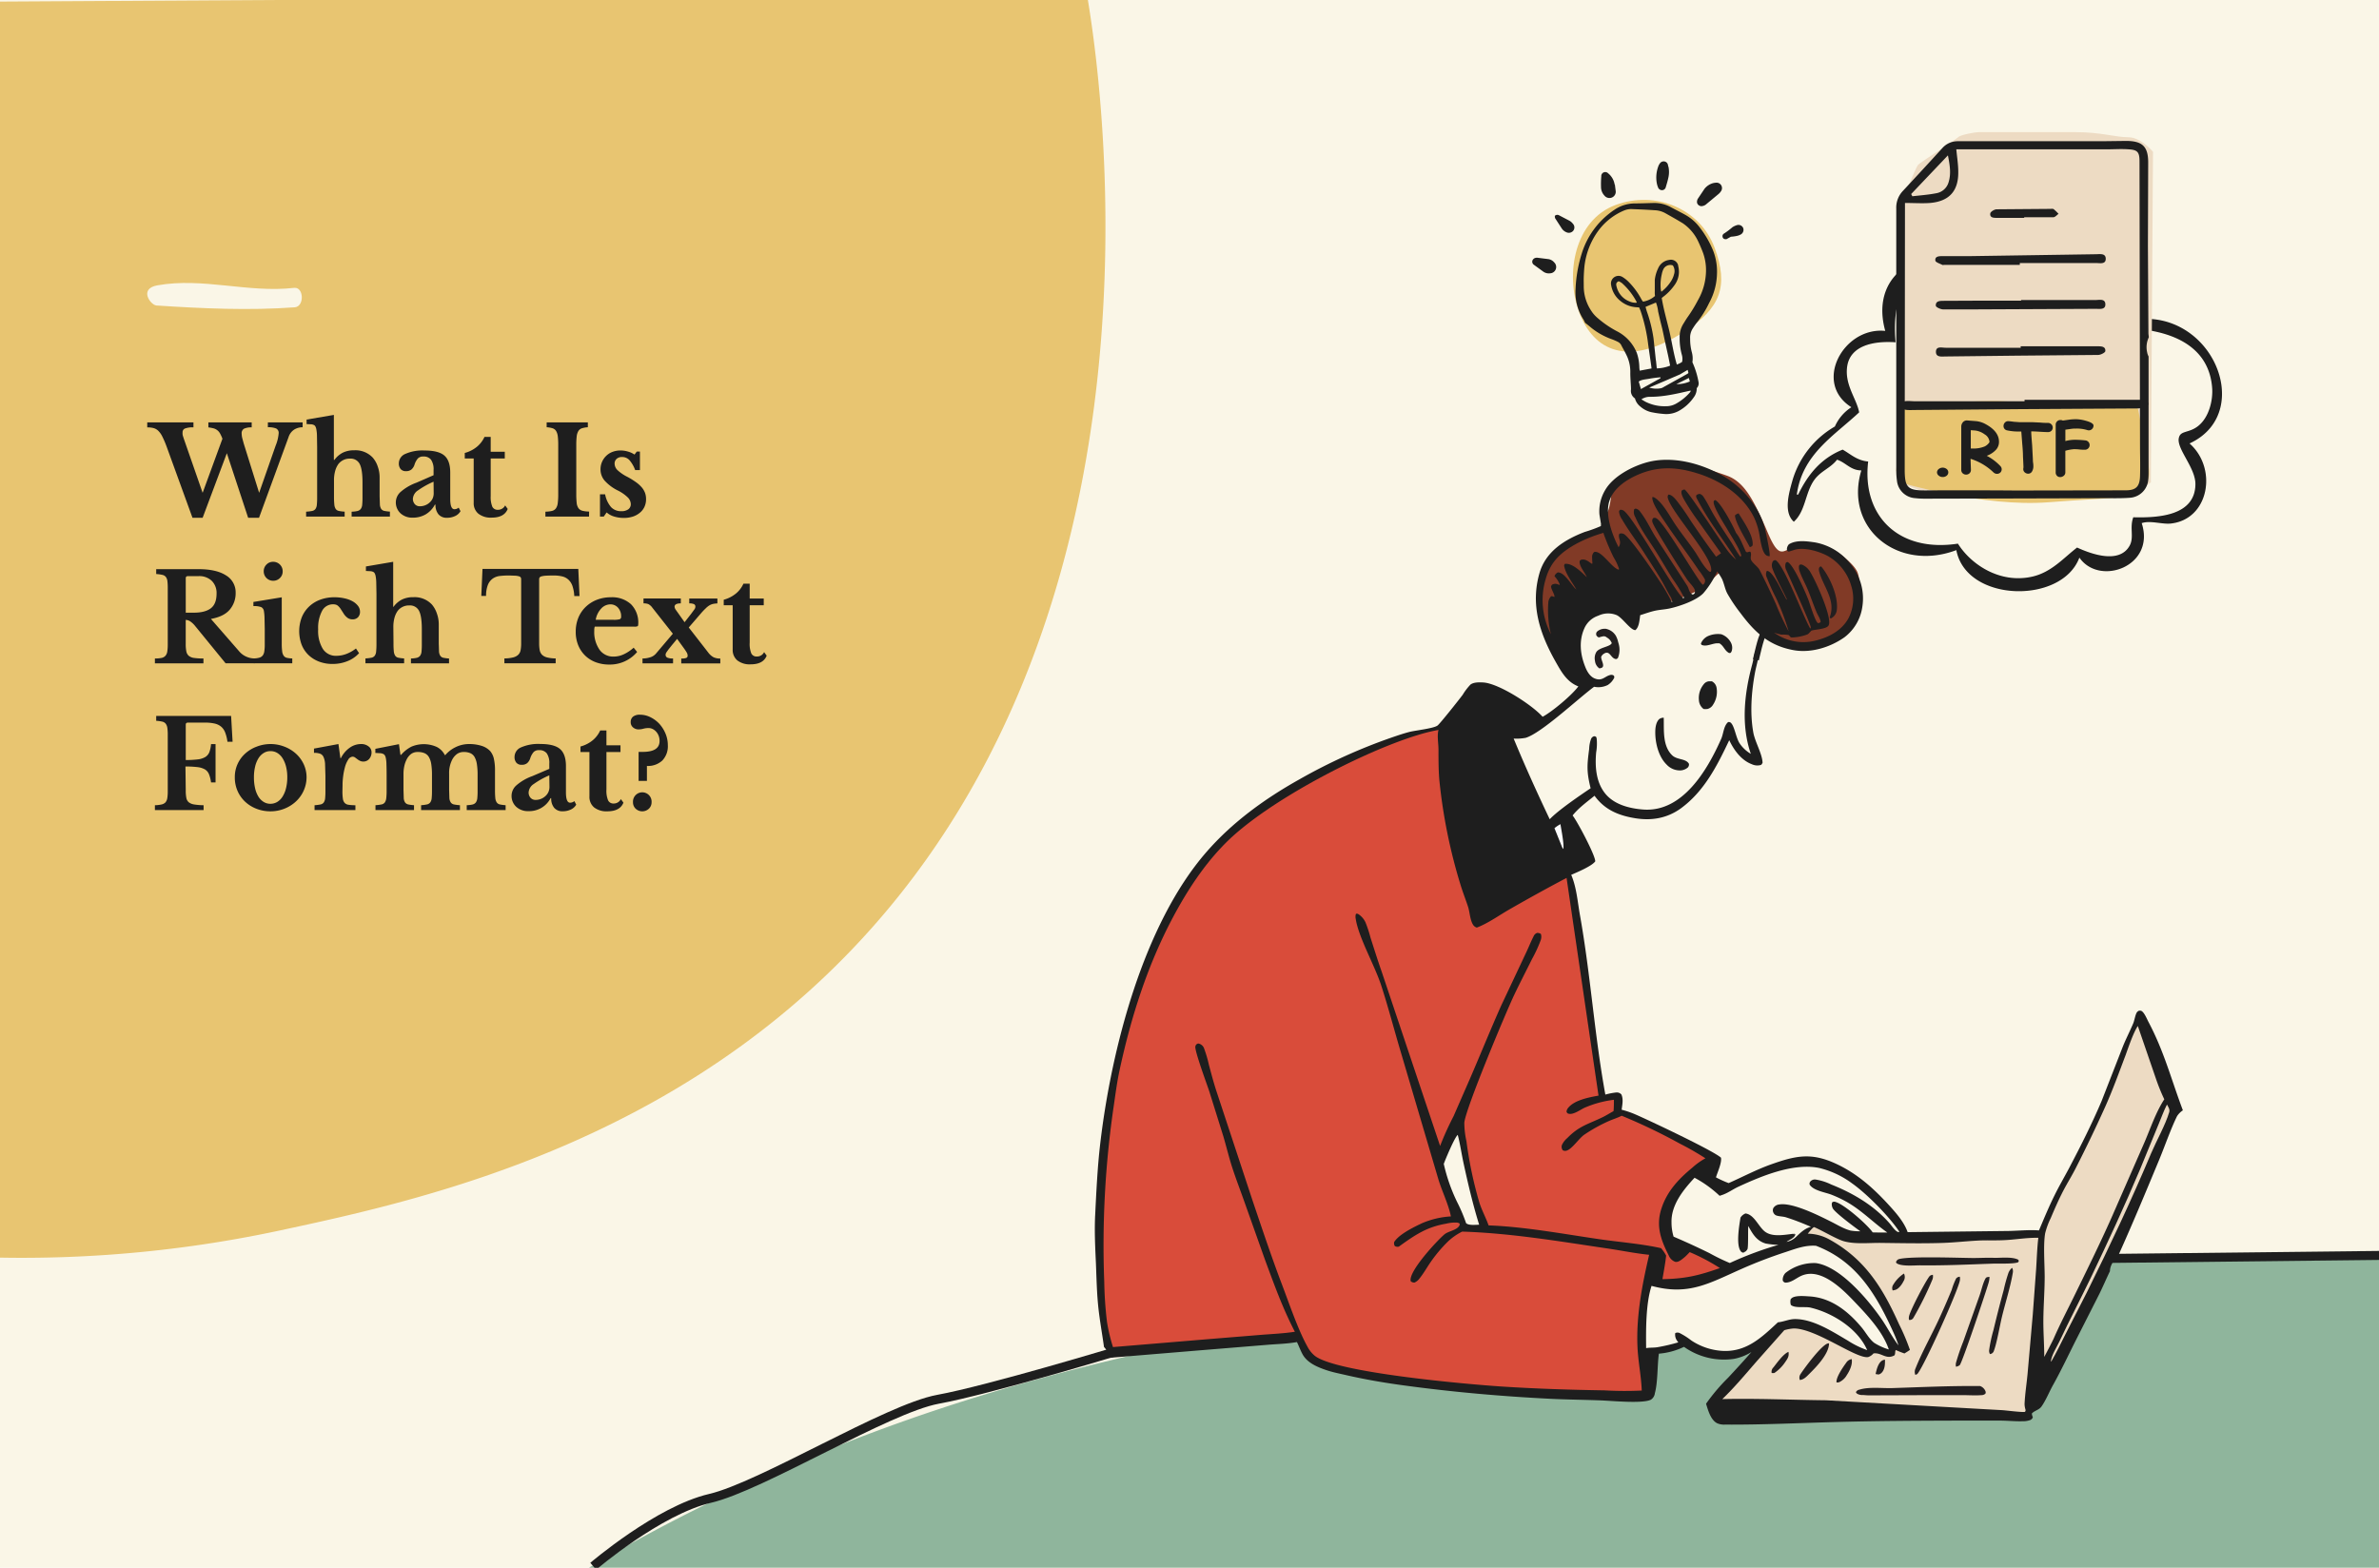 <svg xmlns="http://www.w3.org/2000/svg" viewBox="0 0 792 522"><style>.Q{fill:#faf6e7}.R{fill:#1e1e1e}.S{fill:#eddbc3}.T{fill:#e8c571}.U{stroke-miterlimit:10}.V{fill-rule:evenodd}</style><defs><clipPath id="A"><path d="M140.03 414.34H794v107.64H140.03z" fill="none"/></clipPath><clipPath id="B"><path d="M0 435.2V0h388v435.2z" fill="none"/></clipPath></defs><path d="M0 0h792v522H0z" class="Q"/><g clip-path="url(#A)"><path d="M152.8 566.55a14.2 14.2 0 0 1-5.4-.44c-13.87-5.44 59.72-62 165.54-97.06 151-50 349.09-50.14 393.31-50.17l123 .26.47 125.86z" fill="#8fb59c"/></g><g clip-path="url(#B)" class="T"><path d="M-22.33 417.73a409.2 409.2 0 0 0 115.37-8c48.72-10.46 142.08-30.49 206.96-112.4 90.74-114.62 65.94-275 61.91-298.9L-13.63.61z"/></g><g class="R"><path d="m86.27 164.09 5.5-15.72a13.6 13.6 0 0 0 1-4.07 1.62 1.62 0 0 0-.88-1.65 7 7 0 0 0-2.71-.39v-1.63h11.57v1.63a5.3 5.3 0 0 0-2.79.76 4.73 4.73 0 0 0-1.9 2.54l-9.83 26.84h-3.62l-7.09-21.5-8.06 21.5h-3.38l-8.64-23.78a31 31 0 0 0-1.44-3.34 6.8 6.8 0 0 0-1.39-1.92 3.64 3.64 0 0 0-1.59-.85 8.6 8.6 0 0 0-2-.21v-1.67H64.4v1.67a7.1 7.1 0 0 0-2.85.39 1.32 1.32 0 0 0-.77 1.28 4.5 4.5 0 0 0 0 .64 3.7 3.7 0 0 0 .16.69l.31.95.5 1.43 5.71 16.41 6.59-18a11.5 11.5 0 0 0-.81-1.79 3.5 3.5 0 0 0-2.2-1.69 15 15 0 0 0-1.67-.31v-1.67h14.42v1.67a5.76 5.76 0 0 0-2.53.43 1.7 1.7 0 0 0-.81 1.65 6.8 6.8 0 0 0 .18 1.43l.51 1.87zm24.92 1.22a25 25 0 0 0 .11 2.63 3.3 3.3 0 0 0 .44 1.49 1.67 1.67 0 0 0 1.06.69 12.4 12.4 0 0 0 1.94.24V172h-12.83v-1.63a13 13 0 0 0 2-.24 1.82 1.82 0 0 0 1.1-.65 2.86 2.86 0 0 0 .47-1.41 23 23 0 0 0 .1-2.46v-16.75l-.06-3.85a13 13 0 0 0-.22-2.13 3.2 3.2 0 0 0-.3-.88 1.13 1.13 0 0 0-.5-.49 2.7 2.7 0 0 0-.94-.24c-.4 0-.89-.06-1.49-.06v-1.51l9.08-1.55v15h.17a8 8 0 0 1 2.83-2.44 8.35 8.35 0 0 1 3.76-.78 7.89 7.89 0 0 1 6.19 2.45 8.7 8.7 0 0 1 1.67 3 10.6 10.6 0 0 1 .61 3.6v6.31l.09 2.67a3.06 3.06 0 0 0 .42 1.47 1.66 1.66 0 0 0 1 .67 12 12 0 0 0 1.92.24V172h-12.75v-1.63a9 9 0 0 0 1.93-.22 2 2 0 0 0 1.1-.67 2.76 2.76 0 0 0 .49-1.41 23 23 0 0 0 .1-2.46v-5c0-2.88-.31-4.91-.93-6.11a3.34 3.34 0 0 0-3.22-1.79 4.69 4.69 0 0 0-3.87 1.79 7.2 7.2 0 0 0-1.08 2.32 11.5 11.5 0 0 0-.39 3.1zm33.15-7.08v-1.71a5.62 5.62 0 0 0-.83-3.44 3.07 3.07 0 0 0-2.59-1.08 2.4 2.4 0 0 0-1.79.63 5.9 5.9 0 0 0-1.14 2.1 3.6 3.6 0 0 1-1 1.58 2.77 2.77 0 0 1-1.85.57 2.22 2.22 0 0 1-1.75-.69 2.83 2.83 0 0 1-.61-1.95 3.44 3.44 0 0 1 2.14-3.1 14.14 14.14 0 0 1 6.45-1.14q4.56 0 6.52 1.65t2 5.52v8.92c0 2.31.46 3.46 1.39 3.46a2.22 2.22 0 0 0 1.42-.53l.61 1.18a3.93 3.93 0 0 1-1.77 1.61 6.1 6.1 0 0 1-2.71.59 3.54 3.54 0 0 1-2.85-1.14 4.8 4.8 0 0 1-1-3.22h-.21a8.25 8.25 0 0 1-3.05 3.22 8.34 8.34 0 0 1-4.28 1.1 5.75 5.75 0 0 1-4.11-1.45 4.92 4.92 0 0 1-1.55-3.76 4.66 4.66 0 0 1 1.59-3.36 16.6 16.6 0 0 1 5.29-3.08zm0 2.16a27.6 27.6 0 0 0-5.15 2.87 3.62 3.62 0 0 0-1.73 2.75 2.64 2.64 0 0 0 .65 1.87 2.16 2.16 0 0 0 1.63.69 4.9 4.9 0 0 0 1.84-.34 4.7 4.7 0 0 0 1.46-.92 4.1 4.1 0 0 0 1-1.36 4.2 4.2 0 0 0 .34-1.69zm10.39-7.74v-1.83a10.8 10.8 0 0 0 4.09-2.1 9.2 9.2 0 0 0 2.47-3.24h2.07v4.93h4.69v2.24h-4.69v12.5a8.5 8.5 0 0 0 .55 3.59 1.94 1.94 0 0 0 1.86 1 2.62 2.62 0 0 0 2.4-1.46l.85 1.18q-1.14 2.9-5.37 2.89a6.63 6.63 0 0 1-4.38-1.3 4.49 4.49 0 0 1-1.57-3.67v-14.73zM196.1 172h-14.53v-1.63a9.6 9.6 0 0 0 2.22-.26 2.27 2.27 0 0 0 1.28-.84 3.8 3.8 0 0 0 .61-1.73 22 22 0 0 0 .16-3v-16.41a24 24 0 0 0-.14-2.83 4.45 4.45 0 0 0-.55-1.77 2.17 2.17 0 0 0-1.16-.92 8 8 0 0 0-2-.35v-1.63h13.71v1.63a8 8 0 0 0-2 .35 2.17 2.17 0 0 0-1.16.92 4.45 4.45 0 0 0-.55 1.77 24 24 0 0 0-.14 2.83v16.37a26 26 0 0 0 .14 3 3.6 3.6 0 0 0 .61 1.73 2.35 2.35 0 0 0 1.3.84 9.6 9.6 0 0 0 2.22.26zm4.9 0h-1.26v-7.41h1.71a9.1 9.1 0 0 0 2 4.28 4.5 4.5 0 0 0 3.38 1.34 3.83 3.83 0 0 0 2.34-.63 2.07 2.07 0 0 0 .83-1.73 3.24 3.24 0 0 0-1-2.22 13 13 0 0 0-3.29-2.3 14.6 14.6 0 0 1-4.44-3.32 5.73 5.73 0 0 1-1.35-3.73 6.1 6.1 0 0 1 .51-2.5 6.2 6.2 0 0 1 1.39-2 6 6 0 0 1 2.09-1.32 7.4 7.4 0 0 1 2.65-.47 8.7 8.7 0 0 1 2.51.37 7.3 7.3 0 0 1 2.17 1l.74-1h1.06v6.15h-1.59a10.4 10.4 0 0 0-1.94-3.34 3.25 3.25 0 0 0-2.42-1 2.58 2.58 0 0 0-1.81.61 2.09 2.09 0 0 0-.67 1.63 3.08 3.08 0 0 0 1 2.16 14 14 0 0 0 3.32 2.24 26 26 0 0 1 2.81 1.75 10.7 10.7 0 0 1 1.92 1.73 6.2 6.2 0 0 1 1.08 1.83 6 6 0 0 1 .34 2.06 5.94 5.94 0 0 1-.53 2.57 5.5 5.5 0 0 1-1.5 1.95 7.2 7.2 0 0 1-2.35 1.3 9.6 9.6 0 0 1-3 .45 11 11 0 0 1-3.26-.47 6.4 6.4 0 0 1-2.48-1.36zM78.45 197.37a8.4 8.4 0 0 1-2 5.66c-1.31 1.52-3.38 2.53-6.23 3.05l9.44 10.83a6.46 6.46 0 0 0 2.34 1.73 6.6 6.6 0 0 0 2.72.59v1.63h-9.61L65 208.48a7.5 7.5 0 0 0-1.77-1.65 2.9 2.9 0 0 0-1.4-.42v8a12 12 0 0 0 .2 2.46 2.6 2.6 0 0 0 .81 1.49 3.5 3.5 0 0 0 1.77.71 21.4 21.4 0 0 0 3.12.18v1.63H51.57v-1.63a10.6 10.6 0 0 0 2.18-.18 2.37 2.37 0 0 0 1.3-.69 2.75 2.75 0 0 0 .64-1.43 15 15 0 0 0 .16-2.34v-18.83a18 18 0 0 0-.12-2.3 2.8 2.8 0 0 0-.53-1.39 2 2 0 0 0-1.2-.69 13 13 0 0 0-2-.27v-1.62h14.11q5.91 0 9.12 2.07a6.53 6.53 0 0 1 3.22 5.79M61.84 204h2.64q3.83 0 5.73-1.48t1.89-4.91a5.68 5.68 0 0 0-1.59-4.2 6 6 0 0 0-4.4-1.58h-3.54c-.49 0-.73.23-.73.69z"/><path d="M93.8 214.18a20 20 0 0 0 .13 2.61 3.3 3.3 0 0 0 .49 1.51 1.76 1.76 0 0 0 1 .71 8.7 8.7 0 0 0 1.88.22v1.63H84.52v-1.63a6.8 6.8 0 0 0 1.85-.26 2.12 2.12 0 0 0 1.1-.73 3.1 3.1 0 0 0 .53-1.43 15 15 0 0 0 .14-2.34v-5l-.08-3.89a16 16 0 0 0-.2-2.1 1.74 1.74 0 0 0-.92-1.34 6.9 6.9 0 0 0-2.58-.33v-1.38l9.44-1.55zm-6-23.94a3.06 3.06 0 0 1 .91-2.26 3 3 0 0 1 2.22-.92 3.14 3.14 0 0 1 3.18 3.18 3 3 0 0 1-.92 2.22 3.06 3.06 0 0 1-2.26.91 3.11 3.11 0 0 1-3.13-3.13m31.74 27.24a10.3 10.3 0 0 1-3.85 2.65 13 13 0 0 1-5 .94 12.3 12.3 0 0 1-4.52-.8 10.4 10.4 0 0 1-3.51-2.22 9.7 9.7 0 0 1-2.26-3.44 12.93 12.93 0 0 1 .06-9.06 10.25 10.25 0 0 1 2.41-3.56 10.7 10.7 0 0 1 3.7-2.3 13.3 13.3 0 0 1 4.77-.82 14.6 14.6 0 0 1 3.4.37 9.6 9.6 0 0 1 2.69 1 5.9 5.9 0 0 1 1.77 1.52 3.16 3.16 0 0 1 .65 1.9 2.6 2.6 0 0 1-.67 1.87 2.43 2.43 0 0 1-1.82.69 2.8 2.8 0 0 1-1.64-.49 5.2 5.2 0 0 1-1.41-1.58l-1-1.55a5.5 5.5 0 0 0-.79-.88 1.9 1.9 0 0 0-.74-.4 3.2 3.2 0 0 0-.89-.11 4.07 4.07 0 0 0-3.67 2.2 12.1 12.1 0 0 0-1.3 6.15 11.4 11.4 0 0 0 1.57 6.52 5.12 5.12 0 0 0 4.5 2.28 9.5 9.5 0 0 0 3.34-.63 12.2 12.2 0 0 0 3.17-1.81zm11.46-3.3a26 26 0 0 0 .1 2.63 3.3 3.3 0 0 0 .45 1.49 1.64 1.64 0 0 0 1.05.69 12.4 12.4 0 0 0 1.94.24v1.63h-12.88v-1.63a13 13 0 0 0 2-.24 1.82 1.82 0 0 0 1.09-.65 2.76 2.76 0 0 0 .47-1.41 22 22 0 0 0 .11-2.46v-16.74l-.07-3.85a13 13 0 0 0-.22-2.13 3.2 3.2 0 0 0-.29-.84 1.13 1.13 0 0 0-.5-.49 2.7 2.7 0 0 0-.94-.24c-.39 0-.89-.06-1.49-.06v-1.51l9.08-1.55v15h.1a8 8 0 0 1 2.83-2.44 8.35 8.35 0 0 1 3.76-.78 7.91 7.91 0 0 1 6.2 2.45 9 9 0 0 1 1.66 3 10.6 10.6 0 0 1 .62 3.6v6.31l.08 2.67a3.06 3.06 0 0 0 .42 1.47 1.66 1.66 0 0 0 1 .67 12 12 0 0 0 1.92.24v1.63h-12.68v-1.63a9.2 9.2 0 0 0 1.94-.22 2 2 0 0 0 1.09-.67 2.76 2.76 0 0 0 .49-1.41 23 23 0 0 0 .1-2.46v-5c0-2.88-.31-4.91-.93-6.11a3.34 3.34 0 0 0-3.22-1.79 4.69 4.69 0 0 0-3.87 1.79 7.2 7.2 0 0 0-1.08 2.32 11.5 11.5 0 0 0-.38 3.1zm61.93-15.72h-1.75a12.3 12.3 0 0 0-.59-3.31 5.14 5.14 0 0 0-1.33-2.12 4.6 4.6 0 0 0-2.07-1.1 11.6 11.6 0 0 0-2.85-.31q-1.59 0-2.55.06a7 7 0 0 0-1.46.21 1.17 1.17 0 0 0-.68.38 1.1 1.1 0 0 0-.16.61v21.35a12 12 0 0 0 .18 2.23 3 3 0 0 0 .76 1.53 3.5 3.5 0 0 0 1.67.9 12 12 0 0 0 2.89.34v1.63h-17.07v-1.63a12.3 12.3 0 0 0 2.94-.34 3.73 3.73 0 0 0 1.69-.9 2.86 2.86 0 0 0 .77-1.53 12 12 0 0 0 .18-2.23v-21.35a1.17 1.17 0 0 0-.14-.61 1 1 0 0 0-.59-.38 5.5 5.5 0 0 0-1.28-.21c-.56 0-1.28-.06-2.18-.06a25 25 0 0 0-2.81.15 5.1 5.1 0 0 0-2.36.81 4.75 4.75 0 0 0-1.65 2 9.7 9.7 0 0 0-.67 3.84h-1.59l.4-9h31.89zm19.18 18.62a11.84 11.84 0 0 1-9.24 4.19 12.7 12.7 0 0 1-4.59-.79 10.25 10.25 0 0 1-3.52-2.24 10.1 10.1 0 0 1-2.28-3.44 11.7 11.7 0 0 1-.81-4.44 12.2 12.2 0 0 1 .85-4.63 10.6 10.6 0 0 1 2.43-3.62 11.2 11.2 0 0 1 3.7-2.38 12.6 12.6 0 0 1 4.7-.86 9.3 9.3 0 0 1 6.72 2.32 8.62 8.62 0 0 1 2.41 6.52c0 .43-.07.7-.21.79a2.45 2.45 0 0 1-1.14.15H198a3.7 3.7 0 0 0-.16 1.34 10.3 10.3 0 0 0 1.73 6.31 5.54 5.54 0 0 0 4.7 2.32 8 8 0 0 0 3.4-.77 13.2 13.2 0 0 0 3.28-2.2zm-7.9-10.71a7.3 7.3 0 0 0 2.1-.19.82.82 0 0 0 .47-.87 4.2 4.2 0 0 0-1-2.93 3.32 3.32 0 0 0-2.57-1.15 4.18 4.18 0 0 0-3.11 1.45 7.1 7.1 0 0 0-1.78 3.69zm25.86-1.96 1.14-1.55a1.65 1.65 0 0 0 .29-.89.87.87 0 0 0-.47-.82 3.7 3.7 0 0 0-1.57-.24v-1.63h9.37v1.63a10.5 10.5 0 0 0-1.39.16 4.1 4.1 0 0 0-1.22.47 6.4 6.4 0 0 0-1.26 1 20 20 0 0 0-1.51 1.58l-4.15 4.81 6.43 8.27a5.6 5.6 0 0 0 1.83 1.65 5.3 5.3 0 0 0 2.24.42v1.63h-13v-1.63a4.5 4.5 0 0 0 1.65-.2.76.76 0 0 0 .47-.77 2 2 0 0 0-.28-1c-.19-.34-.48-.78-.86-1.32l-2.36-3.26-1.79 2.16-1.1 1.38-.61.86a2.1 2.1 0 0 0-.27.51 1 1 0 0 0-.06.34 1 1 0 0 0 .59 1 4.65 4.65 0 0 0 1.89.28v1.63H213.9v-1.63a8.3 8.3 0 0 0 2.53-.38 4.1 4.1 0 0 0 1.91-1.2L224 211l-6.8-8.63a3.9 3.9 0 0 0-1.36-1.23 4.4 4.4 0 0 0-1.61-.24v-1.63h12.42v1.63c-1.39 0-2.08.38-2.08 1.14a2.1 2.1 0 0 0 .45 1.06l2.89 4.07zm10.87-2.89v-1.83a10.8 10.8 0 0 0 4.1-2.1 9.1 9.1 0 0 0 2.46-3.24h2.08v4.93h4.68v2.24h-4.68V214a8.35 8.35 0 0 0 .55 3.59 1.91 1.91 0 0 0 1.85 1 2.58 2.58 0 0 0 2.4-1.46l.86 1.18q-1.14 2.9-5.38 2.89a6.67 6.67 0 0 1-4.38-1.3 4.52 4.52 0 0 1-1.56-3.67v-14.71zm-179.1 61.66a12 12 0 0 0 .2 2.5 2.44 2.44 0 0 0 .83 1.47 3.94 3.94 0 0 0 1.8.71 21 21 0 0 0 3.11.25v1.62H51.57v-1.62a11 11 0 0 0 2.2-.25 2.6 2.6 0 0 0 1.31-.69 2.84 2.84 0 0 0 .61-1.39 14.3 14.3 0 0 0 .16-2.32v-18.81a15.6 15.6 0 0 0-.14-2.3 3 3 0 0 0-.55-1.39 2.07 2.07 0 0 0-1.16-.69 13 13 0 0 0-2-.27v-1.62h24.94l.49 8.59h-1.71A13.2 13.2 0 0 0 75 244a4.85 4.85 0 0 0-1.32-2 5.16 5.16 0 0 0-2.2-1.08 14.2 14.2 0 0 0-3.3-.32h-5.61c-.49 0-.73.23-.73.69v11.77a32 32 0 0 0 4-.21 6.1 6.1 0 0 0 2.5-.79 3.32 3.32 0 0 0 1.35-1.61 10 10 0 0 0 .57-2.69h1.5v12.75h-1.5a11.2 11.2 0 0 0-.7-2.75 3.32 3.32 0 0 0-1.36-1.59 6.6 6.6 0 0 0-2.46-.75 31 31 0 0 0-4-.2zM90 247.74a12.7 12.7 0 0 1 4.62.84 12.2 12.2 0 0 1 3.83 2.3 10.9 10.9 0 0 1 2.61 3.48 10.3 10.3 0 0 1 1 4.42 10.85 10.85 0 0 1-1 4.56 11.1 11.1 0 0 1-2.61 3.58 12.2 12.2 0 0 1-3.83 2.37 12.5 12.5 0 0 1-4.62.85 12.7 12.7 0 0 1-4.56-.83 11.7 11.7 0 0 1-3.77-2.31 10.9 10.9 0 0 1-2.57-3.6 11.2 11.2 0 0 1-.93-4.58 10.48 10.48 0 0 1 3.5-7.94 11.7 11.7 0 0 1 3.79-2.28 12.7 12.7 0 0 1 4.54-.86m0 2.36a4.1 4.1 0 0 0-2.24.64 5.3 5.3 0 0 0-1.73 1.77 9.1 9.1 0 0 0-1.1 2.75 15 15 0 0 0-.39 3.56 15.7 15.7 0 0 0 .39 3.66 9.1 9.1 0 0 0 1.1 2.77 5.4 5.4 0 0 0 1.73 1.75 4.13 4.13 0 0 0 2.26.63 4.35 4.35 0 0 0 2.3-.63 5.45 5.45 0 0 0 1.77-1.8 9.4 9.4 0 0 0 1.14-2.79 15 15 0 0 0 .41-3.62 14.3 14.3 0 0 0-.41-3.54 9.4 9.4 0 0 0-1.14-2.75 5.4 5.4 0 0 0-1.77-1.79 4.27 4.27 0 0 0-2.32-.61m24 13.32a16.5 16.5 0 0 0 .15 2.51 2.55 2.55 0 0 0 .59 1.4 2.14 2.14 0 0 0 1.3.63 14 14 0 0 0 2.28.15v1.62h-13.6v-1.62a14 14 0 0 0 1.95-.25 1.77 1.77 0 0 0 1.1-.65 2.86 2.86 0 0 0 .47-1.41 23 23 0 0 0 .1-2.46v-5l-.12-4a6.5 6.5 0 0 0-.53-2.32 2.07 2.07 0 0 0-1.16-1.08 6 6 0 0 0-2-.27v-1.42l8.14-1.51.65 4.69h.17a9.2 9.2 0 0 1 2.89-3.43 6.47 6.47 0 0 1 3.79-1.26 3.9 3.9 0 0 1 2.52.78 2.38 2.38 0 0 1 1 1.95 3.27 3.27 0 0 1-.76 2.2 2.52 2.52 0 0 1-2 .9 2.44 2.44 0 0 1-1.1-.25 4.5 4.5 0 0 1-.88-.55l-.77-.57a1.44 1.44 0 0 0-.8-.26 1.88 1.88 0 0 0-1.46 1 8.8 8.8 0 0 0-1.14 2.72 21 21 0 0 0-.53 2.75 22 22 0 0 0-.21 3zm20.33-.42.08 2.69a3 3 0 0 0 .44 1.49 1.77 1.77 0 0 0 1.06.67 13 13 0 0 0 1.92.25v1.62H125v-1.62a14 14 0 0 0 2-.25 1.77 1.77 0 0 0 1.1-.65 3 3 0 0 0 .49-1.41 20 20 0 0 0 .12-2.46v-5q0-2.33-.06-3.87a10.5 10.5 0 0 0-.22-2.12 2.6 2.6 0 0 0-.31-.83 1.26 1.26 0 0 0-.57-.49 3 3 0 0 0-1-.24c-.41 0-.94-.07-1.59-.07v-1.38l7.86-1.55.49 3.55h.24a11 11 0 0 1 3.44-2.73 10.6 10.6 0 0 1 8.45.12 6.15 6.15 0 0 1 2.65 2.69h.16a10.5 10.5 0 0 1 3.5-2.67 10.1 10.1 0 0 1 4.36-1 13.6 13.6 0 0 1 4.26.61 6.5 6.5 0 0 1 2.83 1.75 6 6 0 0 1 1.2 2.45 17.5 17.5 0 0 1 .39 4.19V263a26 26 0 0 0 .1 2.65 3.2 3.2 0 0 0 .47 1.51 1.7 1.7 0 0 0 1.06.69 13 13 0 0 0 1.91.25v1.62h-12.95v-1.62a9.7 9.7 0 0 0 1.94-.23 1.94 1.94 0 0 0 1.1-.69 2.93 2.93 0 0 0 .48-1.41 22 22 0 0 0 .1-2.44V258a22.6 22.6 0 0 0-.24-3.58 6.9 6.9 0 0 0-.77-2.36 3 3 0 0 0-1.41-1.28 5.2 5.2 0 0 0-2.14-.39 3.78 3.78 0 0 0-2.34.69 5.55 5.55 0 0 0-1.52 1.79 9.7 9.7 0 0 0-1.06 4.77V263l.08 2.65a3 3 0 0 0 .45 1.51 1.7 1.7 0 0 0 1.07.69 14 14 0 0 0 2 .25v1.62h-12.93v-1.62a13 13 0 0 0 1.93-.25 1.83 1.83 0 0 0 1.1-.65 2.76 2.76 0 0 0 .49-1.41 23 23 0 0 0 .1-2.46V258a22.6 22.6 0 0 0-.24-3.58 6.7 6.7 0 0 0-.79-2.36 3.14 3.14 0 0 0-1.45-1.28 5.6 5.6 0 0 0-2.24-.39 3.63 3.63 0 0 0-2.22.65 5.14 5.14 0 0 0-1.45 1.75 8.8 8.8 0 0 0-.81 2.24 11.8 11.8 0 0 0-.28 2.61zm48.54-7v-1.71a5.7 5.7 0 0 0-.83-3.44 3.07 3.07 0 0 0-2.59-1.08 2.36 2.36 0 0 0-1.79.63 5.9 5.9 0 0 0-1.14 2.1 3.64 3.64 0 0 1-1 1.58 2.74 2.74 0 0 1-1.86.57 2.23 2.23 0 0 1-1.75-.69 2.88 2.88 0 0 1-.61-2 3.46 3.46 0 0 1 2.14-3.1 14.2 14.2 0 0 1 6.46-1.14q4.56 0 6.51 1.65t2 5.52v8.92c0 2.31.46 3.46 1.38 3.46a2.24 2.24 0 0 0 1.43-.53l.61 1.18a3.93 3.93 0 0 1-1.77 1.61 6.1 6.1 0 0 1-2.71.59 3.54 3.54 0 0 1-2.85-1.14 4.8 4.8 0 0 1-1-3.22h-.2a8 8 0 0 1-7.33 4.32 5.77 5.77 0 0 1-4.12-1.45 4.9 4.9 0 0 1-1.54-3.76 4.65 4.65 0 0 1 1.58-3.36 16.6 16.6 0 0 1 5.3-3.08zm0 2.16a27.2 27.2 0 0 0-5.15 2.87 3.59 3.59 0 0 0-1.73 2.75 2.58 2.58 0 0 0 .65 1.87 2.15 2.15 0 0 0 1.63.69 4.8 4.8 0 0 0 1.83-.34 4.8 4.8 0 0 0 1.47-.92 4.1 4.1 0 0 0 1-1.36 4.2 4.2 0 0 0 .35-1.69zm10.38-7.77v-1.83a10.7 10.7 0 0 0 4.1-2.1 9.1 9.1 0 0 0 2.46-3.24h2.08v4.93h4.68v2.24h-4.68v12.5a8.35 8.35 0 0 0 .55 3.59 1.92 1.92 0 0 0 1.85 1.06 2.59 2.59 0 0 0 2.4-1.47l.86 1.18q-1.14 2.89-5.38 2.89a6.67 6.67 0 0 1-4.38-1.3 4.52 4.52 0 0 1-1.56-3.67v-14.78zM212.6 260v-9.65h1.4q5.58 0 5.58-3.63a4.8 4.8 0 0 0-.28-1.67 4.4 4.4 0 0 0-.8-1.36 4 4 0 0 0-1.18-.94 3.1 3.1 0 0 0-1.44-.34 6.5 6.5 0 0 0-1.67.22 6.2 6.2 0 0 1-1.55.23 2.77 2.77 0 0 1-1.93-.68 2.18 2.18 0 0 1-.76-1.73 2.23 2.23 0 0 1 .8-1.85 3.56 3.56 0 0 1 2.26-.63 7.8 7.8 0 0 1 3.5.83 10.2 10.2 0 0 1 2.97 2.2 11.3 11.3 0 0 1 2.06 3.26 10 10 0 0 1 .77 3.85 6.87 6.87 0 0 1-1.83 5.11 7 7 0 0 1-5.13 1.81V260zm-1.87 7.09a3.1 3.1 0 1 1 6.19 0 2.93 2.93 0 0 1-.9 2.18 3.22 3.22 0 0 1-4.4 0 2.92 2.92 0 0 1-.89-2.18"/></g><path d="M97.93 95.85C82.59 97.6 67.59 92.3 52.43 95c-6.34 1.11-2.29 6.59-.33 6.72 15.33 1 30.72 1.72 46.07.6 3.24-.32 2.98-6.84-.24-6.47" class="Q"/><path d="M197.5 521.5s21.74-18.6 38.87-22.59 59-29.91 75.92-33 60.27-16.23 60.27-16.23" fill="none" stroke="#1e1e1e" stroke-width="3" class="U"/><path d="m499.48 248.85 8-4.45 21.36-16.9s-4.45-11.57-3.56-12.46 4.45-13.34 4.45-13.34l16-3.56s6.69 4.82 8.24 4.63 14.08-8 14.08-8l5.26-5.58s14.24 9.79 14.24 11.57-1.78 12.45-1.78 12.45l-3.41 12.46-.15 17.79.89 8.9-7.12-8.9-4.44 8s-8.9 13.35-9.79 13.35-10.68 5.33-10.68 5.33l-6.23.89-8.84-2.61-5.34-6.22-16.91 16z" class="Q"/><path d="M545.74 156.32s-9.61 4.45-9.25 5.34-.53 8-1.42 8.89 3.56 24 3.56 24l11.56 1.78c.89 0 6.55 4 6.55 4s12.14-4.92 12.14-5.81 7.11-7.12 7.11-7.12 2.67 13.35 5.34 16l12.4 12a28 28 0 0 1 9-1.35 13.33 13.33 0 0 0 10.67-4.45c2.67-2.67 5.34-7.11 5.34-8.89s.91-7.25-.43-10.3-7.5-7.52-9.32-7.95-2.71-2.22-8.93-1.33-7 6.89-11.51-3.67-7.63-16.92-13.63-19.08-15.15-4.7-16.36-4.32-12.82 2.26-12.82 2.26" fill="#813a26"/><path d="M578.79 170.9c1.63 2.76 5.06 7.42 4.68 10.7a1.33 1.33 0 0 1-.78.53h-.19c-1.22-2.37-4.82-8.16-4.91-10.49a2.22 2.22 0 0 1 1.2-.7zm27.51 17.7c2.85 3.44 5.68 9.76 5.22 14.3a3.53 3.53 0 0 1-1.27 2.54c-.22.18-.47.33-.71.49l-.43-.25.24-.8c1.62-5.37-2.44-9.75-3.72-14.56-.14-.53-.23-1.42.4-1.67a1.2 1.2 0 0 1 .27-.05m-71.93 20.73a5 5 0 0 1 3.64 2.49 8.7 8.7 0 0 1 .71 2l.1.35a7.26 7.26 0 0 1-.21 4.95c-.26.18-.38.36-.72.31-1.71-.25-1.92-3.12-4-1.72a2.3 2.3 0 0 0-.82.95c-.17 1.08 1.37 3.07.18 3.68a4.3 4.3 0 0 1-.78.22 3.43 3.43 0 0 1-1.48-2.52 4.08 4.08 0 0 1 .49-3c1.11-1.54 4.57-1.67 5.1-2.91a3.58 3.58 0 0 0-1.65-1.87 1.46 1.46 0 0 0-1.17-.4 11 11 0 0 0-1.45.38c-.55-.19-.58-.31-.92-.8 0-.6-.07-.73.37-1.21a3.8 3.8 0 0 1 2.66-.87zm0 0" fill="#231f20"/><g class="R"><path d="M576.35 214.18a5.76 5.76 0 0 0-3.31-3 8.27 8.27 0 0 0-4.23.53 4.65 4.65 0 0 0-2.46 2.34c-.13.39-.11.23.08.63 1.61.85 3.81-.62 5.54-.48h.44c1.38.81 1.65 2.18 2.85 3 .41.28.39.28.9.17a2 2 0 0 0 .35-.61 3.65 3.65 0 0 0-.16-2.58m-6.47 12.66h-.78a2.43 2.43 0 0 0-1.82.89 7.23 7.23 0 0 0-1.69 5.4 3.94 3.94 0 0 0 1.56 2.94 7.5 7.5 0 0 0 1.25 0 3 3 0 0 0 1.91-1.45 7.78 7.78 0 0 0 1.16-5.62 2.92 2.92 0 0 0-1.59-2.16m-13.2 24.64c-3.25-3.14-2.69-8.44-2.8-12.51a2.5 2.5 0 0 0-1.49.45c-1 .91-1.29 2.64-1.32 3.92-.11 3.79 1 8.53 3.78 11.25a6 6 0 0 0 4.88 1.91 4.2 4.2 0 0 0 2.11-.9 1.45 1.45 0 0 0 .43-1.28c-1.04-1.82-3.93-1.24-5.59-2.84M702.67 421.8a8 8 0 0 1 2.8-3.81h-.24c4.77-10.6 9.21-21.28 13.66-32 1.9-4.59 3.74-10 5.88-14.35a6.6 6.6 0 0 1 1.94-1.94c-3.9-10.34-6.22-19.56-11.5-29.52-.52-1-1.36-3.11-2.34-3.6a1.6 1.6 0 0 0-.92 0 3 3 0 0 0-.5.41c-.58.78-.83 2.7-1.25 3.7-1.09 2.6-2.4 5.11-3.46 7.73l-7.08 18.16c-3.17 7.48-6.92 14.92-10.7 22.11-1.62 3.08-3.39 6.09-4.93 9.21-1.91 3.84-3.56 7.83-5.23 11.78-3.69-.26-7.44.2-11.14.2l-32.58.38c-1.16-3.31-3.8-6.33-6.13-8.89-5.06-5.54-10.36-10.35-17.19-13.63-8.5-4.08-13.63-3.08-22.27 0-4.83 1.73-9.29 4.11-14 6.19a35 35 0 0 1-4.22-1.91c.48-1.67 2-4.87 1.67-6.55-2.48-2.32-24.54-12.73-28.73-14.51a30 30 0 0 0-4.34-1.46c.21-1.73.63-3.45-.09-5.09a2.07 2.07 0 0 0-1.68-.66 22 22 0 0 0-3.66.71c-3.61-19.74-4.91-39.86-8.43-59.63-.8-4.47-1.14-9.35-2.93-13.54 1.91-.84 6.89-2.9 8-4.5 0-2.08-6.07-13.47-7.54-15.27 2-2.53 4.8-4.52 7.3-6.57 3.38 4.68 8 6.6 13.61 7.5 5.4.86 10.49 0 15-3.2 7.89-5.72 12.17-14.22 16.24-22.8 1.51 3.24 4 6.69 7.5 8a4.26 4.26 0 0 0 3 .26c.35-.17.41-.42.59-.73-.08-2.92-2.51-6.93-3.08-10.08-1.16-6.52-.63-13.44.55-19.89.39-2.12 1.12-4.38 1.33-6.5a2.65 2.65 0 0 0-.16-1.24l-.35-.22c-.46.2-.45.26-.63.71-.53 1.38-.72 3.05-1.12 4.5-2.61 9.63-3.76 20.1-.45 29.74a11.5 11.5 0 0 1-3.8-3.6c-1.1-1.77-1.6-5.29-2.66-6.53a1.06 1.06 0 0 0-1.1-.44c-1.49 1.27-1.52 3.82-2.3 5.58-4.61 10.4-12.86 24.54-26 23.53-4.47-.34-9.51-1.6-12.51-5.19-3.18-3.82-3.54-9.08-3.12-13.82a17 17 0 0 0 .18-4.56c-.14-.69-.14-.65-.77-.84a1.5 1.5 0 0 0-1.07.82 10.4 10.4 0 0 0-.66 3.38c-.72 5.52-.89 7.56.48 13.13-3.57 2.41-10.86 7.36-13.62 10.32-4.2-8.85-8.28-17.82-12-26.86a16.5 16.5 0 0 0 4-.25c5.31-1.6 17.54-13.15 22.78-17a7.06 7.06 0 0 0 4.51-.57 5.87 5.87 0 0 0 2.23-2.53l-.11-.54a1.3 1.3 0 0 0-1.27-.28c-1.84.44-2.66 2.14-5.12 1.17-1.65-.65-2.63-2.4-3.24-4-1.62-4.08-2.09-8.52-.29-12.61a7.73 7.73 0 0 1 4.69-4.31 7.53 7.53 0 0 1 6.11-.19c2 .93 4.56 5 6.22 5 1.12-.86 1.33-2.85 1.51-4.17l.1-.81c1.61-.49 3.26-1.11 4.9-1.47s3.27-.41 4.88-.76c3.26-.7 8.86-2.62 11.22-5.05a29 29 0 0 0 4-6 13 13 0 0 0 .61-1.29 16.4 16.4 0 0 1 1.65 2.56c.71 1.56.94 3.28 1.76 4.82a53 53 0 0 0 4.34 6.46c4.8 6.45 9.53 10.93 17.82 12.4 5.75 1 12.16-1 16.85-4.33A15.45 15.45 0 0 0 620 202a17.8 17.8 0 0 0-3.59-13.75 19.33 19.33 0 0 0-12.19-7.65c-2.73-.4-6.21-.89-8.67.63a2.58 2.58 0 0 0-.67 1.61 1.9 1.9 0 0 0 .16.58l.44.26 1.91-.6c3.28-1 8.24.5 11.16 2.08a16.78 16.78 0 0 1 7.75 9.9 14.17 14.17 0 0 1-1 10.94c-2.21 3.93-6.32 6.11-10.55 7.21a16.56 16.56 0 0 1-12.71-1.65c-.49-.29-1-.59-1.42-.92a13 13 0 0 0 2.52.67 9.6 9.6 0 0 1 2.3.14c.4.19.47.76 1 .8a16 16 0 0 0 5.24-1 1.9 1.9 0 0 0 .68-.57c.23-.24.46-.46.68-.7 1.39-.45 5.21-.49 5.77-1.82 1.15-2.7-4.34-14.73-6-17.44a5.93 5.93 0 0 0-2.76-2.66 2.3 2.3 0 0 0-.71-.11c-.31.26-.39.22-.45.66a3.9 3.9 0 0 0 .29 1.75c.73 2.06 1.84 4 2.69 6.06 1 2.42 1.83 4.92 2.84 7.33.4 1 1.36 2.34 1.41 3.35a1.2 1.2 0 0 1-.92.37c-1-.71-2.66-6.48-3.23-7.92-.92-2.35-5-11.8-6.91-12.43-.31.12-.42.08-.58.41a3 3 0 0 0 .26 2.42c1 2.29 8.13 18 8.09 18.91a1.3 1.3 0 0 1-.1.44l-.09-.05c-2.37-4-8.58-20.93-11.51-22.74a1 1 0 0 0-1 .52 3 3 0 0 0 0 2.43c1 2.8 3.43 7.23 4.76 10.11l-.11.08c-1.24-1.92-4.3-9.2-6.37-9.55a2 2 0 0 0-.21 0 2.33 2.33 0 0 0 0 2.19 73 73 0 0 0 3.07 6.83 80.5 80.5 0 0 1 4.21 11.11 95 95 0 0 1-4.26-9.12 232 232 0 0 0-5.44-11.35c-.58-1.14-2.69-2.5-2.9-3.58-.17-.89.31-1.59-.15-2.46-.78-.16-.81.44-1.48 0-1-2-1.86-4.6-3.32-6.3-.92-2.25-5-10-6.9-10.92l-.41.18c0 .1-.07.19-.1.29-.4 1.46 3.57 7.68 4.51 9.25 1.23 2.16 4.1 6.46 4.64 8.68l-.12.41h-.21c-1.15-1.51-2-3.2-3-4.78-2-3.05-4-6-5.85-9.18-1.12-1.93-2.09-4-3.34-5.88a2.45 2.45 0 0 0-1.18-1 1.63 1.63 0 0 0-1.24.44c-.18.56.07.87.33 1.38 3.65 7.05 8.67 13.38 12.92 20.06a20 20 0 0 1-2.47-2.51c-2.28-2.89-13.33-20.12-14.68-20.84a1.29 1.29 0 0 0-1 .42c-.28.94.42 2.19.86 3a79 79 0 0 0 4.79 7.28l7.47 10.51-1.64 1.15c-2.92-3.91-5.67-7.88-8.41-11.91a77 77 0 0 0-4.91-7c-.55-.64-1.46-1.67-2.36-1.75h-.21a1.32 1.32 0 0 0-.12 1.29c1.33 4.9 16 20.7 14.25 24.39-.49 0-.53-.07-.88-.4-1.75-1.66-3.14-4.45-4.5-6.46-2-2.89-4.19-5.61-6.18-8.5-1.59-2.33-3-5-4.82-7.2-.58-.7-2-2.2-2.88-2.32h-.19c-.38 1.94 3.5 7.25 4.66 9 3.49 5.19 7.27 10.17 10.76 15.36a22 22 0 0 1 2.09 3.11 3 3 0 0 1 0 .73 1.46 1.46 0 0 1-.71 1c-1.21-.5-12.59-20.49-15.4-22.07a1.14 1.14 0 0 0-1.15-.11 1.41 1.41 0 0 0-.24 1.3c.32 1.59 9.9 16.68 11.51 19.08.72 1.07 1.79 2 2.42 3.13a1.77 1.77 0 0 1 .15 1.44c-.3.39-.28.39-.76.48-1.2-.72-1.11-2-1.82-3.05l-10.39-16c-1.71-2.74-3.16-5.93-5.14-8.46a2.37 2.37 0 0 0-1.57-1.1l-.45.19a3.23 3.23 0 0 0 .34 2.63c1.73 4 4.47 7.66 6.79 11.32 1.94 3.06 3.73 6.21 5.66 9.27a48 48 0 0 1 3.78 6.15l-.14.32c-2-.5-15.53-25.14-19.55-28.86a1.92 1.92 0 0 0-1.55-.63c-.22.25-.38.3-.38.66a5.4 5.4 0 0 0 1 2.57c2.2 3.81 4.9 7.28 7.28 11 2 3.14 4.12 6.34 6 9.56 1 1.75 1.88 3.58 2.93 5.31a4.4 4.4 0 0 1 .51 1.53l-.13.16c-.91-1.77-1.86-3.53-2.92-5.22-1.57-2.53-11.27-17-13.26-17.57a1.8 1.8 0 0 0-1.31 0c-.63 1.52 1 2.47-.26 4.48-2.11-4.06-4.51-10.66-3.12-15.23 1.15-3.76 4.51-6.4 7.89-8.13 7.49-3.81 14.32-3.61 22.22-1 7.39 2.45 14.56 7.27 18.1 14.43a23 23 0 0 1 1.61 4.77c.43 1.79.86 7.32 2.77 8a5 5 0 0 0 .78.17c.38-.65-1.23-8-1.53-9.2-1.87-7.28-7.4-13.72-13.82-17.48-7.21-4.24-17-6.86-25.32-4.64-5 1.34-11.38 4.66-14.05 9.28a13.76 13.76 0 0 0-1.93 7.81c0 .46.61 3.62.56 3.74s-.14.07-.21.11l.27.27a45 45 0 0 1-5.47 2c-6.72 2.57-13 6.49-15.09 13.73-3 10.44 0 19.86 5.14 29.07 2 3.53 3.85 7.12 7.8 8.63-2.11 2.9-8.76 8.47-11.9 10.12-3.39-3.86-14.51-11.08-19.71-11.42-1.29-.08-3.25-.13-4.31.71a19.2 19.2 0 0 0-2.58 3.39c-1.12 1.5-7.5 9.57-8.37 10.23-1.34 1-7.32 1.61-9.38 2.14-1.9.49-3.76 1.13-5.62 1.76a184.3 184.3 0 0 0-30.94 14c-11.46 6.41-22.28 14.21-30.95 24.16-21.11 24.21-31.76 65.86-35.43 97.32-.9 7.76-1.27 15.72-1.66 23.52-.28 5.42 0 10.84.25 16.26.2 5 .29 10 .85 15.05.47 4.26 1.26 8.47 1.83 12.71a7.7 7.7 0 0 1 1.88 3.61l30.69-2.54 21.9-1.79c3.22-.27 6.58-.33 9.76-.91.68 1.34 1.18 2.82 1.91 4.12 1.62 2.91 5.12 4.3 8.13 5.3 2.05.68 4.21 1.09 6.32 1.58 6.41 1.47 12.8 2.56 19.32 3.44 16.07 2.19 32.38 3.63 48.58 4.44 5.64.28 11.29.33 16.93.54 3.59.13 13.86 1.16 16.65-.23a3 3 0 0 0 1.33-2.17c1-3.69.79-9.15 1.33-13.16a23.5 23.5 0 0 0 8.36-2.27 23 23 0 0 0 16.65 4 17.1 17.1 0 0 0 5.8-2.27c-2.53 2.91-5.14 5.74-7.77 8.56a63.5 63.5 0 0 0-7.33 8.65c.65 2.12 1.53 5.39 3.66 6.48a5.6 5.6 0 0 0 2.6.47c12.47.08 24.93-.54 37.39-.87 13.17-.36 26.36-.42 39.53-.46h14.67c2.47 0 5 .28 7.43.21a7.3 7.3 0 0 0 2.59-.38 1.5 1.5 0 0 0 .91-.93l-.13-.37a3.2 3.2 0 0 1-.19-.89c.88-1 2.36-1.15 3.19-2.31 1.54-2.15 2.66-5.08 4-7.42 2.61-4.71 4.9-9.56 7.31-14.37l8-15.78c1.21-2.47 2.29-5 3.5-7.52a5 5 0 0 1 .24-1.45"/><path d="M602.8 209.29v.15l-.21-.26z"/></g><path d="M519.49 274.41c.22 1.48 1.37 7.22.91 8.29a4.3 4.3 0 0 1-.42-.79l-2.48-6.15a11.4 11.4 0 0 1 2-1.35zm0 0" fill="#fefefe"/><path d="M721.43 367.8c.44.82 1 1.55.73 2.51-1.25 4.23-4.19 9.39-6 13.64-6.59 15.67-13.84 31.05-21.38 46.28l-7.21 14.12c-1.54 3-2.94 6-4.65 8.93h-.17c.34-2.3 1.88-4.55 2.86-6.63 3.36-7.13 7-14.07 10.43-21.18 5.68-11.86 11.25-23.88 16.36-36l6.26-15.24c.89-2.12 1.7-4.42 2.75-6.45z" class="S"/><path d="M485.3 377.86c.81 3.07 1.25 6.26 1.92 9.37 1.5 6.92 3.11 13.79 5.21 20.56-1.16 0-3.49.31-4.35-.53a54 54 0 0 0-3-7.06 58.6 58.6 0 0 1-4.43-12.67c.52-1.45 3.73-9.13 4.69-9.67Zm0 0" class="Q"/><path d="M533.88 177.73a73 73 0 0 0 3.34 7.88 18 18 0 0 1 1.8 3.87l-.17.2c-2.46-.72-5.76-6.6-8.16-5.87a2.32 2.32 0 0 0-.65 1.88c0 .65.06 1.31.11 1.95l-.26.06c-1-.67-2-1.61-3.29-1.37-.41.08-.43.17-.7.44-.28 1.68 1.74 3.83 2.38 5.42-1.63-1.54-4.58-4.57-7-4.45h-.3a.92.92 0 0 0-.18 1c.55 2.55 2.72 5.3 4 7.56l-.22-.2c-1.58-1.44-3.69-5.54-5.95-5.51a2.28 2.28 0 0 0-1.13 1.25 9 9 0 0 1 1.79 2.82c-.33.09-.17.11-.44 0a2.2 2.2 0 0 0-2-.05c-.33.17-.34.36-.49.67.05 1 1.3 2.7 1.13 3.49-.29-.09-.88-.39-1.13-.21a3.35 3.35 0 0 0-.92 2.3 33.5 33.5 0 0 0 .88 10.31 24.6 24.6 0 0 1-1.75-18.35c1.66-5.89 5.16-9 10.39-11.86a46.2 46.2 0 0 1 8.87-3.54zm-.11-.32" fill="#813a26"/><path d="M628.23 410.39c-1.6 0-3.19 0-4.79-.05-1.72-2.54-9.38-9.3-12.39-10.14a1.07 1.07 0 0 0-1.11.16 1.9 1.9 0 0 0-.09 1 2.8 2.8 0 0 0 .48 1.25c1.4 1.77 7 5.93 9 7.36a17.7 17.7 0 0 1-3.25-.24c-2.34-.59-4.55-2-6.7-3.06-4-2-12.64-6.34-17-5.63a2.6 2.6 0 0 0-2 1.18 1.75 1.75 0 0 0 0 1.53 1.88 1.88 0 0 0 .78.87c.84.41 2.36.38 3.35.68 2.83.88 5.64 2 8.37 3.18-2.21.62-3.5 2-5.13 3.53a6.33 6.33 0 0 1-3 1.5l.3-.21c.88-.61 2.38-1.11 2.65-2.26l-.22-.24h-.28l.13.39-.3-.38c-3 .32-7.09 1.21-9.59-.83-2.08-1.71-3.5-5.6-6.34-5.94a3.46 3.46 0 0 0-1.66 1.37c-.43 2.56-1.51 8.91 0 11.09a1.23 1.23 0 0 0 .86.59 2.8 2.8 0 0 0 .75-.31l-.34-.18.44.1a4.6 4.6 0 0 0 .6-.75c.33-.8.14-6.24.28-7.73 1.43 2.61 2.75 4.94 5.8 5.83a27.6 27.6 0 0 0 4.24.44 114 114 0 0 0-16.2 6.05 69 69 0 0 1-6.8-3.31 246 246 0 0 0-11.91-5.47 16.2 16.2 0 0 1-.69-4.72c-.17-5.82 3.91-10.87 7.67-14.89a38.4 38.4 0 0 1 8.33 6l.26-.07.42-.14c2.07-.65 3.78-2 5.75-2.88 7.75-3.57 18.18-7.91 26.76-6.17a30.4 30.4 0 0 1 11 5.19c4.88 3.45 12.44 11.11 15.67 16.06-.79.58-2.52-1.88-3-2.51-5.24-6.12-12.34-10.32-19.73-13.25a18.3 18.3 0 0 0-5.06-1.62 2 2 0 0 0-1.81.58 1.15 1.15 0 0 0-.27 1.11c1.28 2 5.18 2.53 7.29 3.35a40 40 0 0 1 4.7 2.2c5.12 2.8 8.91 6.84 13.58 10.18l.29.21zm0 0" class="Q"/><path d="m711.72 341.65 6 17.46a65 65 0 0 0 2.8 6.92c-2.79 4.25-4.6 9.69-6.62 14.38L703 405.32c-4 9-8.34 17.77-12.65 26.59-2.25 4.58-4.62 9.13-6.66 13.8-1 2.06-2.06 4.08-3.13 6.09 0-4.17-.34-8.33-.3-12.5.05-4.72.43-9.44.44-14.15 0-4.1-.51-10.71.16-14.52a25 25 0 0 1 1.86-5.05c1.33-3.15 2.68-6.26 4.27-9.29 1.28-2.44 2.75-4.78 4-7.24 3.41-6.68 6.7-13.51 9.78-20.35 2.54-5.65 4.66-11.54 6.85-17.33 1-2.74 2.51-7.32 4.06-9.72z" class="S"/><path d="M604.57 414.8c13.63 5.18 20.19 16.46 25.87 29.06a40 40 0 0 1 1.59 4.08l-.22-.27c-2-2.67-3.5-5.7-5.4-8.45-4.49-6.49-13.83-17.62-21.92-18.66a15.4 15.4 0 0 0-10.07 3.28 3.26 3.26 0 0 0-.93 2.37c.09.54.33.62.77.86 2.16.06 3.7-1.56 5.6-2.35 6.7-2.78 14.07 5.06 18.19 9.4s8.88 9.55 10.76 15.2a19.5 19.5 0 0 1-4.89-2.22c-1.62-1.27-2.72-3.34-4-4.92-4.51-5.47-10.26-10.12-17.6-10.53-1.54-.09-4.09-.34-5.51.36a2.6 2.6 0 0 0-.67.56 3.6 3.6 0 0 0 .06 1.92c1.34 1.18 4.75.48 6.53.9 7.36 1.73 15.76 7 18.88 14.15a30.2 30.2 0 0 1-6.45-3.17c-5.11-3-11.49-7.17-17.57-7.17-2 0-3.75.91-5.7 1.08-5.38 5-10.34 9.82-18.18 9.53a20.87 20.87 0 0 1-10.67-3.5 24 24 0 0 0-3.68-2.36 1.7 1.7 0 0 0-1.65-.07 3.4 3.4 0 0 0 .61 2.52 3 3 0 0 0 .42.55 60 60 0 0 1-7.06 1.64c-1.22.18-2.46.07-3.66.29-.07-6.25-.12-14.83 1.8-20.73 12.35 3.36 19.15-.87 30.05-5.68 4.75-2.1 9.71-4 14.64-5.6 3.38-1.12 6.47-2.33 10.09-2.07Zm0 0" class="Q"/><path d="M604 408.6c2.72 1.17 7.59 4.1 10 4.73 3.73 1 8.31.46 12.15.51 6.89.08 13.9.24 20.79 0 3.88-.14 7.77-.58 11.65-.78 2.66-.14 5.32 0 8-.11 4-.12 7.91-.89 12-.81-.41 3.43-.51 6.91-.73 10.35l-1.12 15.18-1.74 19.81c-.32 3.32-.84 6.69-1 10a7 7 0 0 0 .37 2.06l-.19.55c-.93.24-6.36-.5-7.82-.57l-58.51-3.28c-11.51-.12-22.94-.66-34.47-.39 4.17-4 7.83-8.43 11.63-12.79l9-10.15a14.2 14.2 0 0 1 3.16-.58c7.47 0 20.85 10.23 24.77 9.52a3.86 3.86 0 0 0 1.76-1.21c2.66-.39 4.2 2.2 7 .63.37-.64.1-1.27.43-1.77a28 28 0 0 0 2.89 1.15c.62-.39 1.24-.76 1.82-1.18a70 70 0 0 0-3.65-8.61c-5.41-12.06-11.29-21.61-23.19-28.18a15.3 15.3 0 0 0-7.18-1.91c.46-.5 1.55-2 2.12-2.19zm0 0" class="S"/><path d="M627.52 452.7c.06 1.4 0 3.15-1 4.27a2.23 2.23 0 0 1-1.11.69l-1-.15c.32-1.47.86-3.77 2.28-4.55a3.5 3.5 0 0 1 .83-.26m6.34-28.64a2.57 2.57 0 0 1-.18 2.58c-.48 1-1.55 2.5-2.68 2.83a10 10 0 0 1-.9.21 2 2 0 0 1 .24-2 11.24 11.24 0 0 1 3.52-3.64zm-38.45 26.09c.26 1.46-.3 2.23-1.12 3.41a13.2 13.2 0 0 1-3.59 3.6 4.4 4.4 0 0 1-.89 0 2 2 0 0 1 .58-1.86c1.22-1.54 3.26-4.47 5-5.17zm21.04 2.38c.34 1.76-.64 3.84-1.61 5.3a5.58 5.58 0 0 1-2.64 2.42 3.5 3.5 0 0 1-.79.07c-.28-1.65 2.24-5.24 3.24-6.61a2.63 2.63 0 0 1 1.8-1.18m27.03-28.05a3.06 3.06 0 0 1-.12 1.47 110 110 0 0 1-6.36 12.84 1.44 1.44 0 0 1-.93.69 2.5 2.5 0 0 1-.54 0 3.06 3.06 0 0 1 .07-1.44c.71-2.41 5.07-10.74 6.59-12.88.38-.54.65-.57 1.28-.71zm-34.57 22.79c0 3.49-4.17 7.81-6.51 10.12-.91.9-1.86 2-3.21 2.09a2.08 2.08 0 0 1 .26-2c1.29-2 7.06-9.8 9.12-10.17h.34zm60.95-25.15a2.5 2.5 0 0 1 .25 1.55c-.83 5-2.48 9.95-3.66 14.88-.68 2.85-1.71 8.75-2.64 11.17a1.55 1.55 0 0 1-.82 1 1.8 1.8 0 0 1-.51.14 2.2 2.2 0 0 1-.28-1.25 48 48 0 0 1 1.44-6.71 407 407 0 0 1 3.41-13.33 53 53 0 0 1 1.48-5.43 4 4 0 0 1 1.33-2zm-7.53 3.02a7.4 7.4 0 0 1-.35 2.13c-.77 2.7-8.71 26.41-9.56 27.27a2.6 2.6 0 0 1-1.26.52 3.3 3.3 0 0 1 0-1.25 72 72 0 0 1 2.41-7.07l5.46-15.4c.62-1.71 1.1-4.16 2-5.7.28-.48.83-.42 1.32-.5zm-9.88-.03a3.5 3.5 0 0 1 0 1.32c-.88 4-11.51 27.53-13.9 30.74a1.21 1.21 0 0 1-.92.59 2.65 2.65 0 0 1 .07-2.12c2.35-5.92 5.65-11.6 8.27-17.43 1.31-2.89 2.58-5.81 3.78-8.75a24 24 0 0 1 1.45-3.74 1.58 1.58 0 0 1 1.22-.61zm11.7-6.29c2.19 0 5.79-.4 7.74.61l.21.38c-.14.29-.12.46-.45.56-1.86.52-6 .3-8.11.37-8.09.28-16.26.68-24.36.57-1.94 0-6.31.43-7.84-.75l-.15-.41c.31-.48.47-.76 1-.92 3.64-1 19.74-.41 24.67-.36 2.4 0 4.85-.16 7.24-.05zm-4.98 42.67a3 3 0 0 1 1.82 1.74c.14.37.07.44 0 .79a1.93 1.93 0 0 1-1.37.51c-2 .16-4.16 0-6.2 0h-11.06l-20.15.07c-.66 0-1.31-.07-2-.12a3.32 3.32 0 0 1-2-.46 1.8 1.8 0 0 1-.36-.47 1.59 1.59 0 0 1 1.19-.85c3.22-1 7.56-.41 10.94-.52 9.7-.31 19.43-.78 29.13-.68zm0 0" fill="#231f20"/><path d="M478.89 243.06c-.52 2 0 4.46 0 6.51 0 3.38 0 6.72.28 10.09a179.4 179.4 0 0 0 7 34.76c.76 2.52 1.74 5 2.56 7.49.6 1.85.64 4.37 1.67 6a2.17 2.17 0 0 0 1.26.94c3.77-1.43 7.45-4.12 11-6.14q9.35-5.37 18.87-10.4l8.89 60.62 1.75 11.87c-3.13.57-8.27 1.5-10.27 4.29a2.06 2.06 0 0 0-.38 1.11c.24.44.27.54.81.65 1.51.33 3.78-1.33 5.05-1.95a35.3 35.3 0 0 1 9.91-2.71c0 1.26 0 2.53-.12 3.78-1.21.64-2.37 1.41-3.6 2-4.9 2.38-7.79 2.87-11.79 6.95a6.8 6.8 0 0 0-1.78 2.28 1.91 1.91 0 0 0 .26 1.79 1.65 1.65 0 0 0 1.42.08c1.78-.64 4-4.05 5.76-5.27a53 53 0 0 1 8.14-4.52c1.43-.63 2.91-1.06 4.3-1.78a191 191 0 0 1 19.42 9.32 93 93 0 0 1 8.46 4.85 23 23 0 0 0-4.42 3.17c-4.48 3.7-8.26 7.71-10.15 13.33-2 5.87-.35 10.53 2.35 15.83a3.7 3.7 0 0 0 2.16 2.14c1 .22 2-.64 2.75-1.23s1.4-1.29 2.07-2a64.6 64.6 0 0 1 10.05 5.31c-7 2.49-11.64 3.58-19.12 3.69.44-2.6.94-5.21 1.23-7.84a12.8 12.8 0 0 0-1.7-2.48c-6.72-1.49-13.82-2-20.64-3-11.89-1.73-24.8-4.14-36.77-4.58-.9-2.57-2.22-4.95-3.06-7.56A133 133 0 0 1 488.2 380a29 29 0 0 1-.71-6.13c.28-4.46 14.12-37.42 16.67-42.73 1.9-4 3.92-7.86 5.86-11.8a45 45 0 0 0 2.82-6.07A3.48 3.48 0 0 0 513 311a2 2 0 0 0-1.22-.38 1.9 1.9 0 0 0-1.19 1.06c-.94 1.84-1.7 3.78-2.59 5.64l-8.26 17.55c-3.56 8-6.84 16.13-10.32 24.17l-5.51 12.61a100 100 0 0 0-4.48 9.91l-19.44-58c-1.32-3.74-2.5-7.54-3.72-11.32a42 42 0 0 0-1.68-5.13 6.73 6.73 0 0 0-2.34-2.72 1.8 1.8 0 0 0-.58-.19c-.23.11-.24.06-.32.28a3.4 3.4 0 0 0 0 1.52c.94 6.14 6.36 15.53 8.53 22.28 2.24 6.92 4.09 14 6.16 21l12.7 43c1.19 4.11 3.49 8.68 4.28 12.74a28.6 28.6 0 0 0-9.6 2.26c-2.73 1.29-7.69 3.69-9.28 6.27a1.85 1.85 0 0 0 .2 1.32 1.72 1.72 0 0 0 1.35.21c5.29-3.8 9.19-6.52 15.74-7.64a13 13 0 0 1 3.63-.37 3.2 3.2 0 0 1 .73.22c.19.34.25.27.14.57-.64 1.75-3.73 2-5.08 3.16-2.32 1.94-12.21 12.54-11.18 15.61a1.78 1.78 0 0 0 1.25.41 3.94 3.94 0 0 0 1.6-1.29c1.31-1.59 2.37-3.48 3.53-5.19a47.3 47.3 0 0 1 5.95-7.14 19.4 19.4 0 0 1 4.78-3.34c16.26.51 32.34 3.25 48.4 5.62 4.62.68 9.2 1.63 13.84 2.1-2.33 10-4.35 20.42-3.88 30.72.22 4.84 1.24 9.66 1.42 14.48a120 120 0 0 1-12.43-.06c-11.41-.18-22.79-.54-34.18-1.28s-55.58-4.61-62.36-10.33a9.7 9.7 0 0 1-2.23-2.78c-3.22-5.75-6.13-14.43-8.54-20.76-3.5-9.22-6.61-18.54-9.77-27.88l-12-36.34c-1-3-1.79-6.05-2.61-9.1a40 40 0 0 0-1.51-5.17 2.51 2.51 0 0 0-2.09-1.86c-.55.27-.68.32-.88.94-.4 1.23 3.93 12.85 4.66 15.11l4.62 14.78c1 3.35 1.8 6.75 2.86 10.08 1.34 4.17 2.93 8.25 4.38 12.38l6.72 18.91c3.15 8.47 5.72 15.72 9.88 23.79-3.6.55-7.29.72-10.91 1l-17.86 1.45-31.78 2.65a56.4 56.4 0 0 1-2-8.42 127 127 0 0 1-.91-13.24 319 319 0 0 1 3.15-58.57c.59-4.06 1.12-8.17 2-12.19 3.8-17.58 9.27-34.79 17.74-50.71 4.81-9 10.4-17.59 17.67-24.86 13.78-13.77 45.43-30.22 63.83-35.8a59 59 0 0 1 6.92-1.71zm0 0" fill="#d94c3a"/><g fill="none" stroke="#1e1e1e" class="U"><path d="m703 419 90-1" stroke-width="3"/><path d="M587.12 211c-.89.89-2.55 8.68-2.55 8.68" stroke-width="2"/></g><path d="M597.19 174.06c4.23-3.64 3.93-10 7.15-14.3 2.16-2.83 5.11-3.66 7.33-6.41 2.75 1 4.27 3.36 7.66 3.52-5.53 19.17 12.25 33.78 31.77 26.64 3.63 17.27 34.94 18 41.22 2.67 7 9.28 25.42 2.52 21-11.83 2.81-.81 6.53.55 9.47.21 12.81-1.46 15.79-18.36 6.58-26.84 23-11 5.63-49.29-23.53-40.53C709 90.13 689 80.28 678.15 90.71c-4-5.35-17.34-8.53-22.18-1.2-13.54-9.53-34.11 0-28.68 20.39-13.8-1.11-23.93 17.36-11.4 25.69a15 15 0 0 0-5.23 6.24 31 31 0 0 0-14.17 18.07c-1.22 4.35-3.16 10.93.7 14.16zm1.28-9.63c1.93-13.2 12.42-19.21 20.74-27.05-.81-4.68-4.93-9.23-4-15.42 1-6.47 8.14-8.32 16.13-7.72-1-10.93 1-19.39 8.46-23.31 7.38-.74 13.94-.51 17.62 3.18 4.28-7.32 16.64-6.27 21-.28 12.3-6.38 29.07-.06 24.52 15.72 15.54-.55 32.06 3.45 33.27 19.66.29 3.95-1 9.69-4.67 12.51-3.09 2.39-5.95 1.25-6.46 4.24-.62 3.73 5.6 9.9 5.55 15.28-.09 10-11.45 11-20.6 10.74-1.44 3.67.27 6.77-1.26 9.57-3.33 6.07-12.65 2.63-17.31.47-4.43 3.34-8.51 8.26-14.91 9.72-10.77 2.46-20.37-4.1-24.61-11-19.89 3.13-32-9.32-29.72-27.31-3.87-.22-6-2.48-8.76-4-7.46 2.95-11.82 8.51-14.99 15z" stroke="#faf6e7" stroke-width=".5" class="R U V"/><path d="m632.77 68.15.35 92.64c.48.64 10.48 4 10.48 4l68.34-1.42 4.11-2.74.71-110.1s-4-4.83-8.2-4.83-9.17-1.7-17.49-1.7h-32.48c-.84 0-5.83.83-6.67 1.67S639.43 54 638.6 54.83s-5.83 13.32-5.83 13.32" class="S"/><path d="m632.9 134.92-1.61 21.85 1.83 4s27.13 8.13 48.79 6.47 26.49-1.15 28.65-3.49 5.71-1.87 4.77-8.35-3.59-19.4-3.59-19.4l-45.41-2.42c-5.24-.42-33.43 1.34-33.43 1.34" class="T"/><g class="R"><path d="M709.19 165.73a6.55 6.55 0 0 0 6-6.09c.15-1.39.09-2.81.1-4.22v-36.73a4.5 4.5 0 0 1-.47-1.36 7.56 7.56 0 0 1 .54-5c0-.46-.11-.88-.12-1.29l-.17-29.21.09-27.72c0-5.4-2-7.18-7.37-7.19l-8 .1h-47.82a7.4 7.4 0 0 0-1.44.11 6.64 6.64 0 0 0-3.94 2.23q-6.5 7.13-13.05 14.16a8.07 8.07 0 0 0-2.25 5.91v87.39a24 24 0 0 0 .22 3.16 6.49 6.49 0 0 0 6 5.88 29 29 0 0 0 3.59.18q28.89-.06 57.77-.15c3.42-.06 6.89.11 10.32-.16m-60.7-114c.64 3.26 1.12 6.14.19 9.05a5.16 5.16 0 0 1-4.12 3.57c-2.6.51-5.27.7-7.91 1l-.4-.74zm-7.21 111.56c-6.18.05-7.18-.87-7.18-7l.09-86.29v-2.42c3 0 5.69.19 8.34 0 6.39-.54 9.51-4 9.4-10.43 0-2.37-.4-4.74-.65-7.43h50.14c2.4 0 4.8-.18 7.19 0 3 .16 3.65.93 3.66 3.93q.08 47.29.17 94.59c0 3.46.12 6.92 0 10.37s-1.39 4.63-4.73 4.65l-36.82.06q-14.79-.12-29.61-.03m31.56-63.39h24.74c1.27 0 3.34-.58 3.32 1.49 0 1.82-2 1.43-3.24 1.44l-41 .19h-9.72c-.88 0-2.44-.73-2.48-1.21-.12-1.68 1.45-1.63 2.6-1.65l13.32-.06h12.48zm-.42-11.7h-25.16c-.21 0-.46.08-.63 0-.82-.44-2.23-.84-2.32-1.42-.21-1.42 1.15-1.49 2.23-1.5h9.3l41.86-.63c1.25 0 3.21-.4 3.32 1.34.14 2.15-2 1.58-3.22 1.59h-25.38zm.27 27.1h25.78c1.18 0 2.54.1 2.42 1.58 0 .51-1.53 1.29-2.37 1.3l-27.06.24-23.67.27c-1.34 0-3.32.37-3.29-1.58s2-1.31 3.24-1.32h25z"/><path d="M674 133.11h37.64c1.72 0 3.71.1 3.53 1.58-.06.52-2.24 1.29-3.47 1.31l-39.49.23-34.55.28c-2 0-4.85.37-4.8-1.58s3-1.31 4.73-1.32H674zm-.12-60.57h-9.09c-1 0-2.43 0-2.2-1.49.09-.56 1.35-1.34 2.1-1.36l17.76-.14c.43 0 .95-.11 1.25.1a13 13 0 0 1 1.61 1.56c-.56.39-1.12 1.1-1.7 1.12h-9.73zm-27.13 86.29a2 2 0 0 1-1.34-.48 1.41 1.41 0 0 1-.56-1.07 1.45 1.45 0 0 1 .56-1.1 2.13 2.13 0 0 1 2.68 0 1.45 1.45 0 0 1 .53 1.13 1.43 1.43 0 0 1-.55 1.08 2 2 0 0 1-1.32.44m18.05-1.06a1.66 1.66 0 0 1-1.14-.48 19.3 19.3 0 0 0-7.64-4.52l.13 3.7a1.52 1.52 0 0 1-.46 1.11 1.69 1.69 0 0 1-2.3 0 1.48 1.48 0 0 1-.46-1.11v-14.41a2.24 2.24 0 0 1 .45-1.36 1.74 1.74 0 0 1 1.62-.7l2.85.22a8.2 8.2 0 0 1 2.74.77c3.26 1.65 4.9 3.68 4.9 6.12a3.87 3.87 0 0 1-1 2.65 7.8 7.8 0 0 1-3.08 2 17 17 0 0 1 4.58 3.47 1.51 1.51 0 0 1-.08 2.13 1.6 1.6 0 0 1-1.11.41m-7.36-14.44-1.34-.09v6.09h.5a9.56 9.56 0 0 0 4.17-.7 4.1 4.1 0 0 0 1.07-.8c.33-.33.49-.57.49-.74a3.22 3.22 0 0 0-1.63-2.48 6.67 6.67 0 0 0-3.26-1.28m24.36.54q-.9 0-2.79-.12t-2.79-.12c0 .87.13 2.43.31 4.66l.24 4.68c0 .26 0 .65.08 1.16s.08.9.08 1.16a3.2 3.2 0 0 1-.37 1.55 1.45 1.45 0 0 1-1.34.88 1.67 1.67 0 0 1-1.11-.4 1.4 1.4 0 0 1-.54-1.12 3 3 0 0 1 .06-.49 4 4 0 0 0 0-.5l-.07-1.59-.08-1.61q0-1.55-.24-4.17l-.32-4.16h-.59a18 18 0 0 1-4.07-.37 1.45 1.45 0 0 1-1.26-1.51 1.58 1.58 0 0 1 .41-1.05 1.44 1.44 0 0 1 1.26-.51c.27 0 .88.08 1.83.2l1.84.13h4.18l2.62.12c1.16.12 2 .12 2.62.12a1.58 1.58 0 0 1 1.15.45 1.47 1.47 0 0 1 .47 1.1 1.5 1.5 0 0 1-.47 1.11 1.58 1.58 0 0 1-1.11.4m13.6-.58a2 2 0 0 1-.59-.11 11.8 11.8 0 0 0-3.61-.48c-.47 0-1 0-1.61.09l-2 .28v3.79a12.4 12.4 0 0 1 2.89-.43 31 31 0 0 1 3.72.2 1.56 1.56 0 0 1 1 2.67 1.58 1.58 0 0 1-1.15.45c-.39 0-1 0-1.79-.09s-1.39-.1-1.79-.1a14 14 0 0 0-2.89.53v7.2a1.4 1.4 0 0 1-.52 1.11 1.8 1.8 0 0 1-1.2.45 1.42 1.42 0 0 1-1.08-.44 1.57 1.57 0 0 1-.41-1.12v-15.86a1.52 1.52 0 0 1 .45-1.13 1.58 1.58 0 0 1 1.15-.45 1.6 1.6 0 0 1 .77.18l2.44-.34a19 19 0 0 1 2-.11 13 13 0 0 1 3.29.54c1.66.45 2.49 1 2.49 1.57a1.56 1.56 0 0 1-.46 1.13 1.53 1.53 0 0 1-1.1.47"/></g><path d="M570.79 82.43c4.81 12.86 2 20.21-10.08 28-18.72 12.08-30.24 6.35-35-6.51s-1.42-30.6 12.05-35.63 28.24 1.29 33.03 14.14" class="T V"/><path d="M571.57 60.82a1.81 1.81 0 0 1 1.7 1.92 1.83 1.83 0 0 1-.33.93 4.4 4.4 0 0 1-.77.89l-4.3 3.57a2.45 2.45 0 0 1-1 .45 1.52 1.52 0 0 1-1.88-1 1.64 1.64 0 0 1 0-.73 1.9 1.9 0 0 1 .2-.61l2.26-3.37a5.54 5.54 0 0 1 2.95-1.92 6.3 6.3 0 0 1 1.17-.13m4.66 18-1.45.81a3 3 0 0 1-.44 0 .91.91 0 0 1-.88-.81 1 1 0 0 1 .51-1.07 24 24 0 0 0 2.76-2.08 5.6 5.6 0 0 1 1.67-.75 1.72 1.72 0 0 1 1.93 1 1.76 1.76 0 0 1-.74 2.11 4.7 4.7 0 0 1-1.45.54 14 14 0 0 1-1.91.25m-20.94-23.9a2.4 2.4 0 0 0 .18.68 8.6 8.6 0 0 1 0 3.32c-.23 1.14-.57 2.27-.91 3.4a1.3 1.3 0 0 1-1.19 1 1.41 1.41 0 0 1-1.41-1 6.7 6.7 0 0 1-.42-1.51 10.65 10.65 0 0 1 .48-5.28 3.9 3.9 0 0 1 .59-1.14 1.51 1.51 0 0 1 2.1-.39 1.53 1.53 0 0 1 .58.92m-17.73 6.59h.06l.28 2.19a2.07 2.07 0 0 1-1.42 2.12 2.15 2.15 0 0 1-2.36-.71 4.22 4.22 0 0 1-1.12-2.89 30 30 0 0 1 .09-3.52 1.32 1.32 0 0 1 2.27-1 6.1 6.1 0 0 1 1.9 2.66 9 9 0 0 1 .3 1.15m15.69 29.71a15.3 15.3 0 0 0-.35 5.17 4 4 0 0 0 .19.75 13.7 13.7 0 0 0 3.44-3.87 7.7 7.7 0 0 0 .77-1.9 3.42 3.42 0 0 0-.39-3 2.58 2.58 0 0 0-3.16 1.29 6.8 6.8 0 0 0-.5 1.56m4.84 36.68a10.6 10.6 0 0 0 4.48-.89l-.33-1.16zm-6.8-7.92.28 2.68a12.7 12.7 0 0 0 4.44-.92l-.6-3-.65-2.94-.67-3.05-.65-3.08-.75-3-.67-2.94a11.7 11.7 0 0 0-.73-3l-3.47 1.45.39 1.38a46.7 46.7 0 0 1 2.27 9.11l.79 7.39zm-2.24 9.07a7.9 7.9 0 0 0 3.93.21 2.7 2.7 0 0 0 .83-.37l8-4.45a2.5 2.5 0 0 0 .29-.28l-.26-1-2.57 1.51-4.19 1.81zm-10.18-35.4c-1 .45-.87 1.12-.67 1.85a7 7 0 0 0 4.33 4.89 4.9 4.9 0 0 0 2.33.4v-.25a22.4 22.4 0 0 0-4.86-6.25 5 5 0 0 0-1.15-.66zm7.41 35.9 6.52-3.62a.3.3 0 0 0 0-.11v-.19a36 36 0 0 0-3.72.47c-1.19.25-2.49.22-3.52.94zm.14 3.41 1.23.73a14 14 0 0 0 6.92 1.57 6.77 6.77 0 0 0 3.39-.84 17.5 17.5 0 0 0 4.63-3.75c.1-.13.16-.27.34-.55a1.7 1.7 0 0 0-.45 0c-4.41 1-8.81 2.06-13.38 2a5 5 0 0 0-2.66.85zM539.78 115a2.58 2.58 0 0 0-1.16-1.17 19 19 0 0 0-2-.87 23.3 23.3 0 0 1-7.43-4.29 35 35 0 0 0-1.48-1.18c-.25-.49-.46-1-.7-1.32a16.65 16.65 0 0 1-2.49-9.87 46 46 0 0 1 2.16-12.19 27.1 27.1 0 0 1 10.74-14.23 12.1 12.1 0 0 1 6.78-2.15c2 0 4.09-.09 6.14-.14a11.5 11.5 0 0 1 5.66 1.26c1.82 1 3.65 1.87 5.41 2.89a15.3 15.3 0 0 1 4.3 3.79 32.6 32.6 0 0 1 4.64 8 19.1 19.1 0 0 1 1.25 7.81 21.3 21.3 0 0 1-2.65 9.62 33 33 0 0 1-3.93 6.31 22 22 0 0 0-1.41 2 5.55 5.55 0 0 0-.94 3.47 17 17 0 0 0 .59 4.65 7.9 7.9 0 0 1 .16 3.22 27.4 27.4 0 0 1 2.05 6.63 2.2 2.2 0 0 1-.61 2 4.83 4.83 0 0 1-1 3.08 14.7 14.7 0 0 1-5.11 4.58 8.7 8.7 0 0 1-4.83.93 32.5 32.5 0 0 1-4.25-.61 8.3 8.3 0 0 1-3.56-1.84 5 5 0 0 1-1.81-2.72 3 3 0 0 1-1.32-3c0-.93-.08-1.83-.13-2.75s-.11-1.91-.1-2.86a12.6 12.6 0 0 0-1-5.22c-.6-1.36-1.32-2.58-2-3.85zM560 74.21c-1.83-1.13-3.7-2.16-5.56-3.21a7.9 7.9 0 0 0-3.61-1c-2.44-.17-4.87-.28-7.31-.37a6.1 6.1 0 0 0-2.7.4 20.5 20.5 0 0 0-8.51 6.52A24.77 24.77 0 0 0 527.45 89a58 58 0 0 0-.2 3.23c-.04 1.08 0 1.93 0 2.9a14.7 14.7 0 0 0 2.53 8.4 10.3 10.3 0 0 0 1.68 2 33.8 33.8 0 0 0 6.74 4.71 14 14 0 0 1 6.73 7.3 15.9 15.9 0 0 1 .83 4.88 8 8 0 0 0 .12 1l3.94-.74-.1-.83-1-7a54.4 54.4 0 0 0-2.51-11.21c-.15-.44-.35-.87-.53-1.28l-.89-.06a9.13 9.13 0 0 1-5.3-2.07 8.4 8.4 0 0 1-2.66-3.6 8.6 8.6 0 0 1-.48-1.81 2.52 2.52 0 0 1 3.88-2.54 11.2 11.2 0 0 1 1.84 1.45 24.6 24.6 0 0 1 4.42 6 7 7 0 0 0 .49.7 8.06 8.06 0 0 0 4-1.88 6.7 6.7 0 0 1-.08-1.5v-3.8a11.7 11.7 0 0 1 1.1-3.87 4.62 4.62 0 0 1 3.68-2.83 2.48 2.48 0 0 1 3 1.79 1 1 0 0 1 0 .17 8.4 8.4 0 0 1 .26 2.05 7.55 7.55 0 0 1-1.52 4.44 17.4 17.4 0 0 1-3.21 3.43l-1 .78c.61 3.76 1.68 7.4 2.55 11.08s1.37 7.42 2.49 11.11l1-.45a8 8 0 0 0 .75-.46 4.9 4.9 0 0 0-.1-2.38 20.2 20.2 0 0 1-.72-5.68 8.13 8.13 0 0 1 1.24-4.63c.49-.78.94-1.57 1.48-2.31a49 49 0 0 0 3.39-5.58 20 20 0 0 0 2.61-8.55 17.2 17.2 0 0 0-.9-7.08c-.5-1.35-1.07-2.67-1.7-4a15 15 0 0 0-5.3-6.09zm-40.07 1.86-2.2-3.4a2 2 0 0 1-.1-.8 1.19 1.19 0 0 1 1.41-.18l3.46 1.81a3.8 3.8 0 0 1 1.14 1 1.78 1.78 0 0 1 .07 2.38 1.9 1.9 0 0 1-2.14.49 3.44 3.44 0 0 1-1.64-1.3m-4.4 10.21a3.15 3.15 0 0 1 1.88 1.09 2.1 2.1 0 0 1-1.35 3.63 3.17 3.17 0 0 1-2.24-.53l-3.15-2.29a1.25 1.25 0 0 1-.52-1.37 1.42 1.42 0 0 1 1.06-.95 3.4 3.4 0 0 1 .46-.06z" class="R"/></svg>